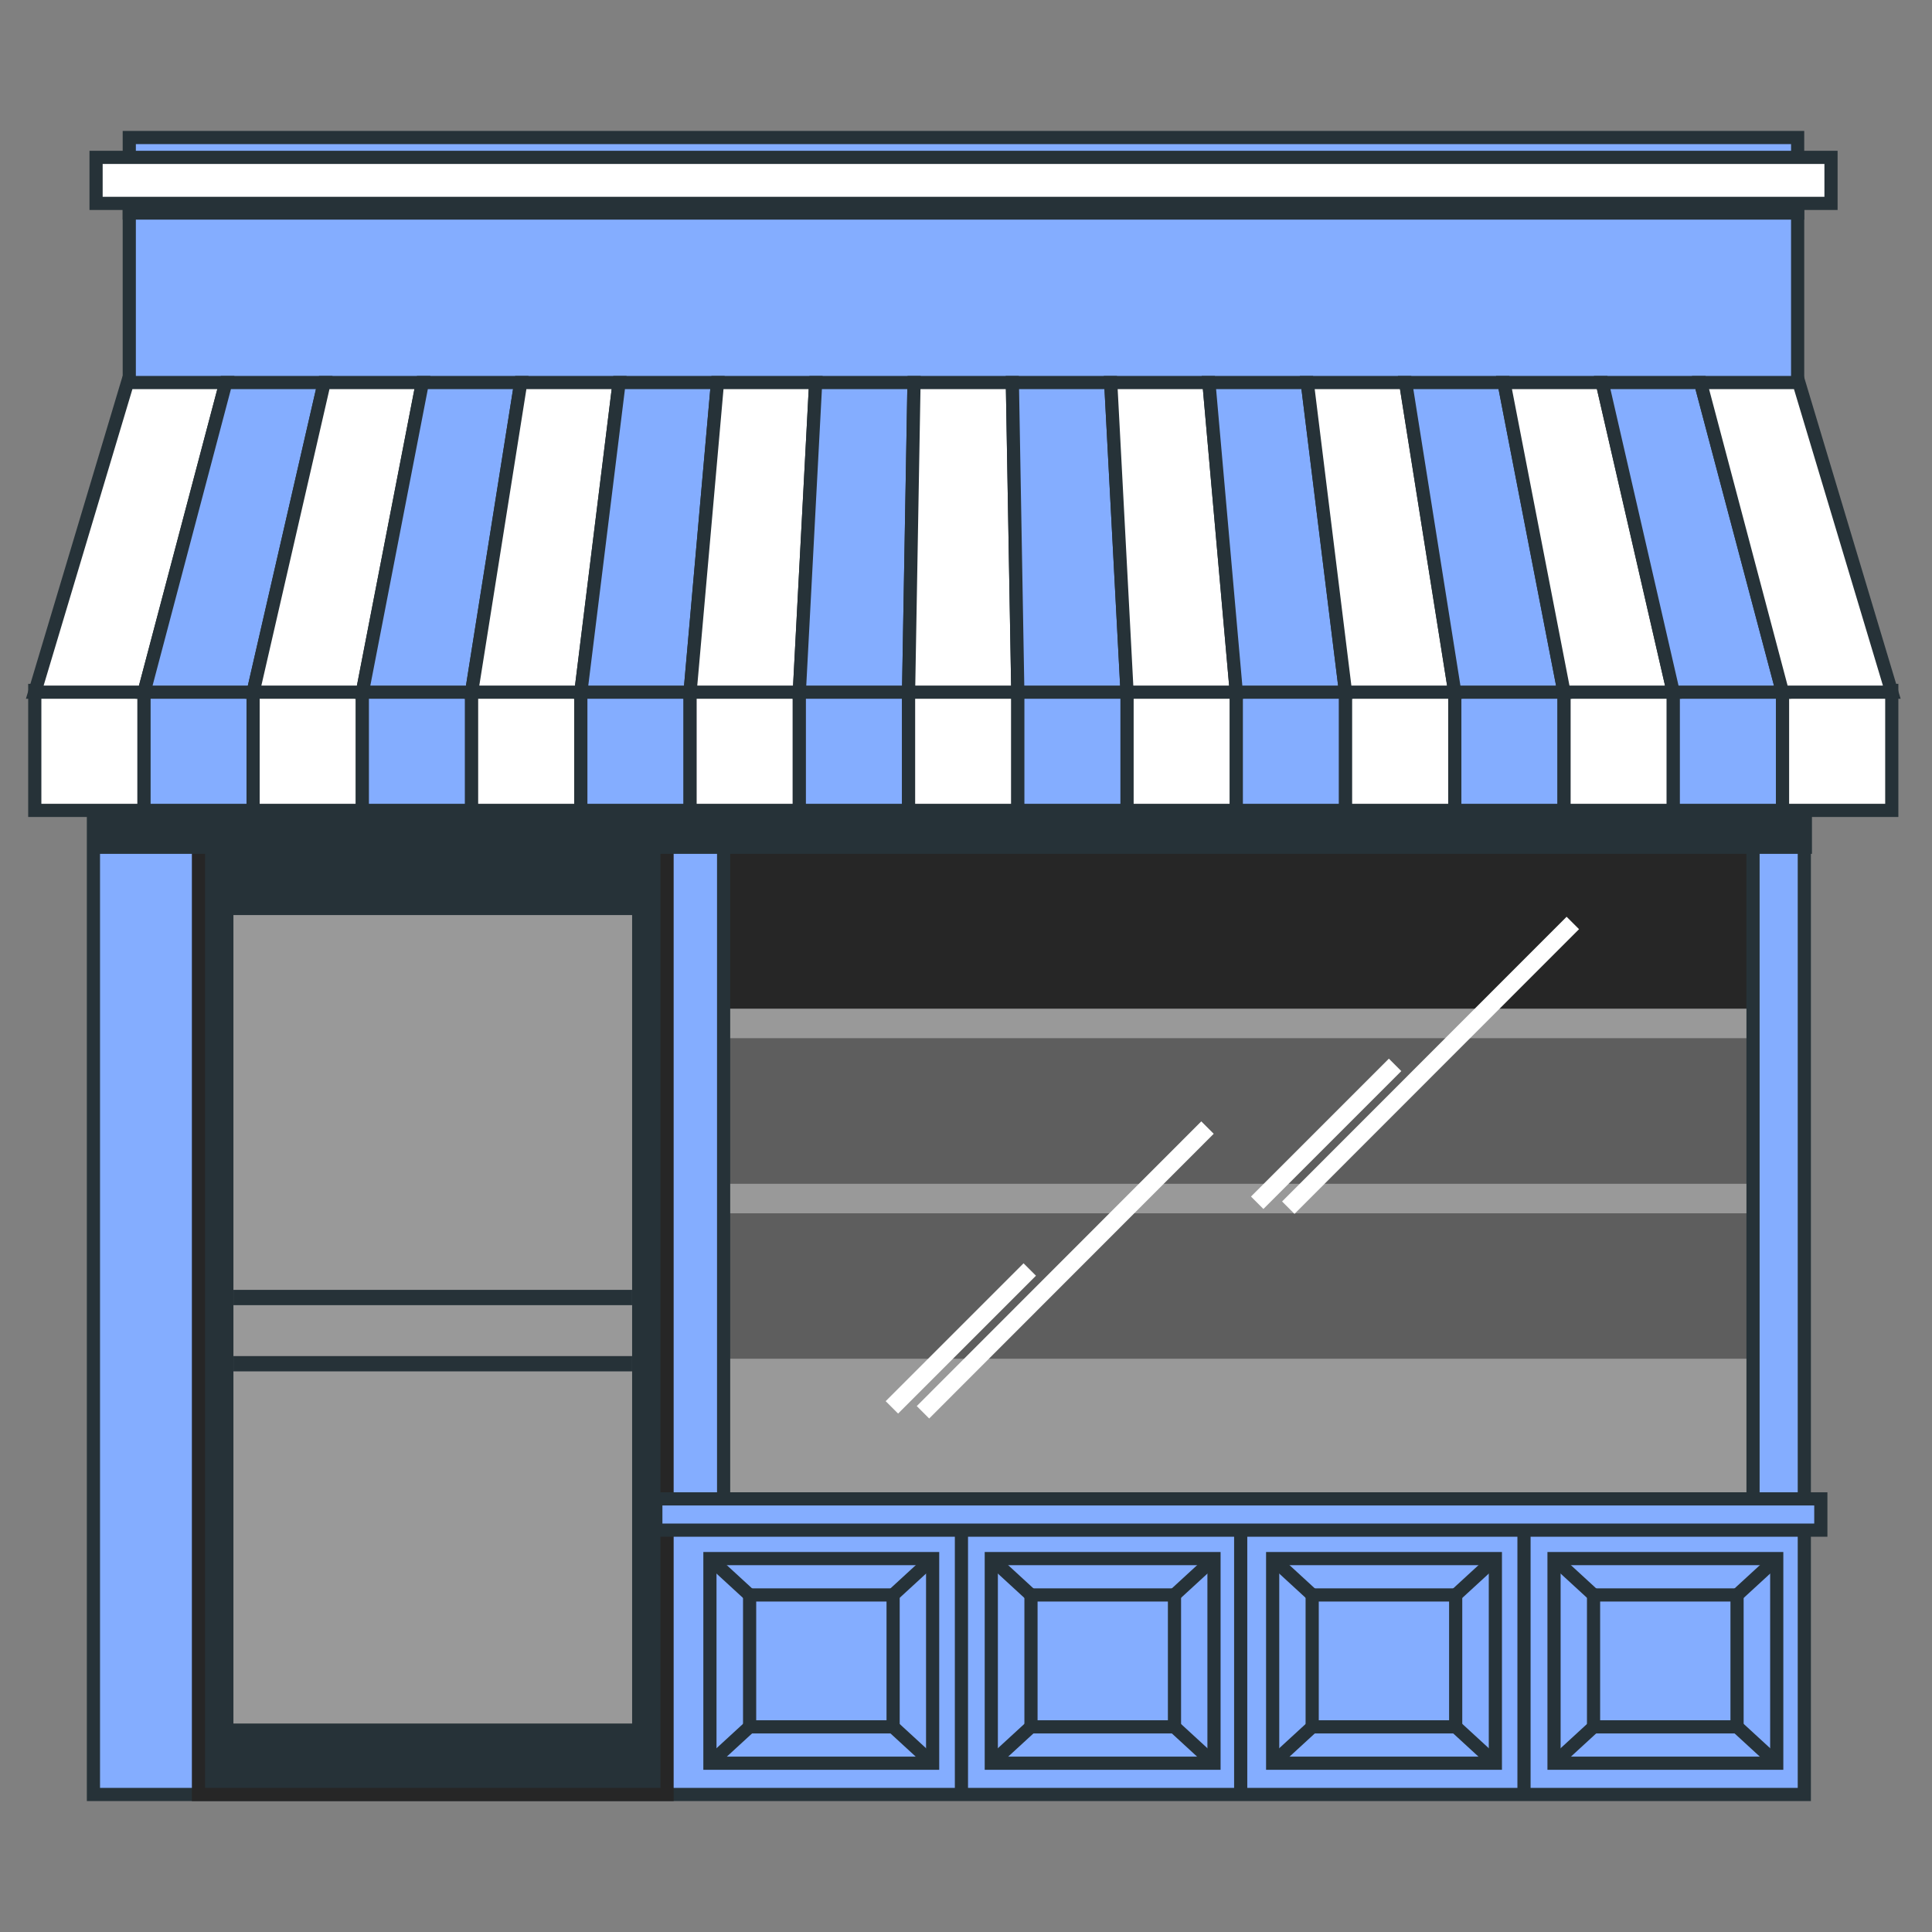 <?xml version="1.0" encoding="UTF-8"?>
<svg id="Shop" xmlns="http://www.w3.org/2000/svg" viewBox="0 0 110 110">
  <rect x="0" y="0" width="110" height="110" fill="#808080" stroke="none"/>
  <defs>
    <style>
      .cls-1 {
        fill: none;
        stroke: #fff;
      }

      .cls-1, .cls-2, .cls-3, .cls-4, .cls-5 {
        stroke-miterlimit: 10;
      }

      .cls-2 {
        fill: #84adff;
      }

      .cls-2, .cls-3, .cls-4, .cls-5 {
        stroke-width: .75px;
      }

      .cls-2, .cls-3, .cls-5 {
        stroke: #263238;
      }

      .cls-3 {
        fill: #fff;
      }

      .cls-6 {
        fill: #5e5e5e;
      }

      .cls-6, .cls-7, .cls-8, .cls-9 {
        stroke-width: 0px;
      }

      .cls-7, .cls-4, .cls-5 {
        fill: #263238;
      }

      .cls-8 {
        fill: #262626;
      }

      .cls-9 {
        fill: #999;
      }

      .cls-4 {
        stroke: #262626;
      }
    </style>
  </defs>
  <rect class="cls-2" x="7.36" y="7.83" width="94.99" height="17.36"/>
  <rect class="cls-5" x="7.36" y="9.98" width="94.99" height="2.15"/>
  <rect class="cls-3" x="5.47" y="8.96" width="98.78" height="2.62"/>
  <g>
    <rect class="cls-8" x="40.09" y="46.91" width="60.24" height="39.33"/>
    <g>
      <rect class="cls-6" x="40.09" y="58.27" width="60.24" height="22.07"/>
      <rect class="cls-9" x="40.09" y="57.43" width="60.24" height="1.68"/>
      <rect class="cls-9" x="40.09" y="67.4" width="60.24" height="1.68"/>
      <rect class="cls-9" x="40.09" y="77.36" width="60.24" height="8.42"/>
    </g>
    <g>
      <line class="cls-1" x1="89.55" y1="52.55" x2="73.35" y2="68.76"/>
      <line class="cls-1" x1="79.43" y1="60.63" x2="71.58" y2="68.48"/>
    </g>
    <g>
      <line class="cls-1" x1="68.75" y1="64.2" x2="52.55" y2="80.41"/>
      <line class="cls-1" x1="58.63" y1="72.28" x2="50.78" y2="80.13"/>
    </g>
  </g>
  <path class="cls-2" d="m5.32,40.99v61.18h97.41v-61.18H5.32Zm94.49,44.35h-58.61v-37.22h58.61v37.22Z"/>
  <g>
    <rect class="cls-4" x="11.3" y="48.07" width="26.68" height="54.1"/>
    <rect class="cls-9" x="13.29" y="52.1" width="22.7" height="46.03"/>
    <rect class="cls-7" x="13.29" y="73.44" width="22.7" height=".87"/>
    <rect class="cls-7" x="13.29" y="77.21" width="22.7" height=".87"/>
  </g>
  <rect class="cls-5" x="5.37" y="44.72" width="97.42" height="3.52"/>
  <g>
    <g>
      <rect class="cls-3" x="1.98" y="39.31" width="6.22" height="6.83"/>
      <rect class="cls-2" x="8.2" y="39.31" width="6.22" height="6.83"/>
      <rect class="cls-3" x="14.41" y="39.31" width="6.22" height="6.83"/>
      <rect class="cls-2" x="20.63" y="39.31" width="6.22" height="6.83"/>
      <rect class="cls-3" x="26.85" y="39.31" width="6.22" height="6.83"/>
      <rect class="cls-2" x="33.07" y="39.31" width="6.22" height="6.83"/>
      <rect class="cls-3" x="39.29" y="39.31" width="6.22" height="6.83"/>
      <rect class="cls-2" x="45.51" y="39.31" width="6.22" height="6.83"/>
      <rect class="cls-3" x="51.73" y="39.31" width="6.22" height="6.83"/>
      <rect class="cls-2" x="57.95" y="39.31" width="6.22" height="6.83"/>
      <rect class="cls-3" x="64.17" y="39.31" width="6.22" height="6.83"/>
      <rect class="cls-2" x="70.39" y="39.31" width="6.22" height="6.83"/>
      <rect class="cls-3" x="76.61" y="39.31" width="6.22" height="6.83"/>
      <rect class="cls-2" x="82.83" y="39.31" width="6.22" height="6.83"/>
      <rect class="cls-3" x="89.05" y="39.31" width="6.22" height="6.83"/>
      <rect class="cls-2" x="95.27" y="39.31" width="6.22" height="6.83"/>
      <rect class="cls-3" x="101.49" y="39.31" width="6.22" height="6.83"/>
    </g>
    <g>
      <polygon class="cls-3" points="8.2 39.41 1.98 39.41 7.26 21.78 12.86 21.78 8.2 39.41"/>
      <polygon class="cls-2" points="14.41 39.41 8.2 39.41 12.86 21.78 18.46 21.78 14.41 39.41"/>
      <polygon class="cls-3" points="20.63 39.41 14.41 39.41 18.46 21.78 24.05 21.78 20.63 39.41"/>
      <polygon class="cls-2" points="26.85 39.41 20.63 39.41 24.05 21.78 29.65 21.78 26.85 39.41"/>
      <polygon class="cls-3" points="33.07 39.41 26.85 39.41 29.65 21.78 35.25 21.78 33.07 39.41"/>
      <polygon class="cls-2" points="39.29 39.41 33.07 39.41 35.25 21.78 40.85 21.78 39.29 39.41"/>
      <polygon class="cls-3" points="45.51 39.41 39.29 39.41 40.85 21.78 46.44 21.78 45.51 39.41"/>
      <polygon class="cls-2" points="51.73 39.41 45.51 39.41 46.44 21.78 52.04 21.78 51.73 39.41"/>
      <polygon class="cls-3" points="57.95 39.41 51.73 39.41 52.04 21.78 57.64 21.78 57.95 39.41"/>
      <polygon class="cls-2" points="64.17 39.41 57.95 39.41 57.64 21.78 63.24 21.78 64.17 39.41"/>
      <polygon class="cls-3" points="70.39 39.41 64.17 39.41 63.24 21.78 68.83 21.78 70.39 39.41"/>
      <polygon class="cls-2" points="76.61 39.41 70.39 39.41 68.83 21.78 74.43 21.78 76.61 39.41"/>
      <polygon class="cls-3" points="82.83 39.41 76.61 39.41 74.43 21.78 80.03 21.78 82.83 39.41"/>
      <polygon class="cls-2" points="89.05 39.41 82.83 39.41 80.03 21.78 85.63 21.78 89.05 39.41"/>
      <polygon class="cls-3" points="95.27 39.41 89.05 39.41 85.63 21.78 91.22 21.78 95.27 39.41"/>
      <polygon class="cls-2" points="101.49 39.41 95.27 39.41 91.22 21.78 96.82 21.78 101.49 39.41"/>
      <polygon class="cls-3" points="107.71 39.41 101.49 39.41 96.82 21.78 102.42 21.78 107.71 39.41"/>
    </g>
  </g>
  <rect class="cls-2" x="37.34" y="85.34" width="66.33" height="1.78"/>
  <g>
    <g>
      <rect class="cls-2" x="40.42" y="88.74" width="12.68" height="11.65"/>
      <g>
        <line class="cls-2" x1="53.1" y1="88.74" x2="40.42" y2="100.39"/>
        <line class="cls-2" x1="40.42" y1="88.74" x2="53.1" y2="100.39"/>
      </g>
      <rect class="cls-2" x="42.68" y="90.81" width="8.17" height="7.51"/>
    </g>
    <g>
      <rect class="cls-2" x="56.44" y="88.74" width="12.68" height="11.65"/>
      <g>
        <line class="cls-2" x1="69.12" y1="88.74" x2="56.44" y2="100.39"/>
        <line class="cls-2" x1="56.44" y1="88.74" x2="69.12" y2="100.39"/>
      </g>
      <rect class="cls-2" x="58.7" y="90.81" width="8.17" height="7.51"/>
    </g>
    <g>
      <rect class="cls-2" x="72.46" y="88.74" width="12.68" height="11.65"/>
      <g>
        <line class="cls-2" x1="85.14" y1="88.74" x2="72.46" y2="100.39"/>
        <line class="cls-2" x1="72.46" y1="88.74" x2="85.14" y2="100.39"/>
      </g>
      <rect class="cls-2" x="74.71" y="90.81" width="8.17" height="7.51"/>
    </g>
    <g>
      <rect class="cls-2" x="88.48" y="88.74" width="12.68" height="11.65"/>
      <g>
        <line class="cls-2" x1="101.16" y1="88.74" x2="88.48" y2="100.39"/>
        <line class="cls-2" x1="88.48" y1="88.74" x2="101.16" y2="100.39"/>
      </g>
      <rect class="cls-2" x="90.73" y="90.81" width="8.17" height="7.51"/>
    </g>
    <line class="cls-2" x1="54.74" y1="87.31" x2="54.74" y2="102.09"/>
    <line class="cls-2" x1="70.64" y1="87.31" x2="70.64" y2="102.09"/>
    <line class="cls-2" x1="86.77" y1="87.31" x2="86.77" y2="102.09"/>
  </g>
</svg>
